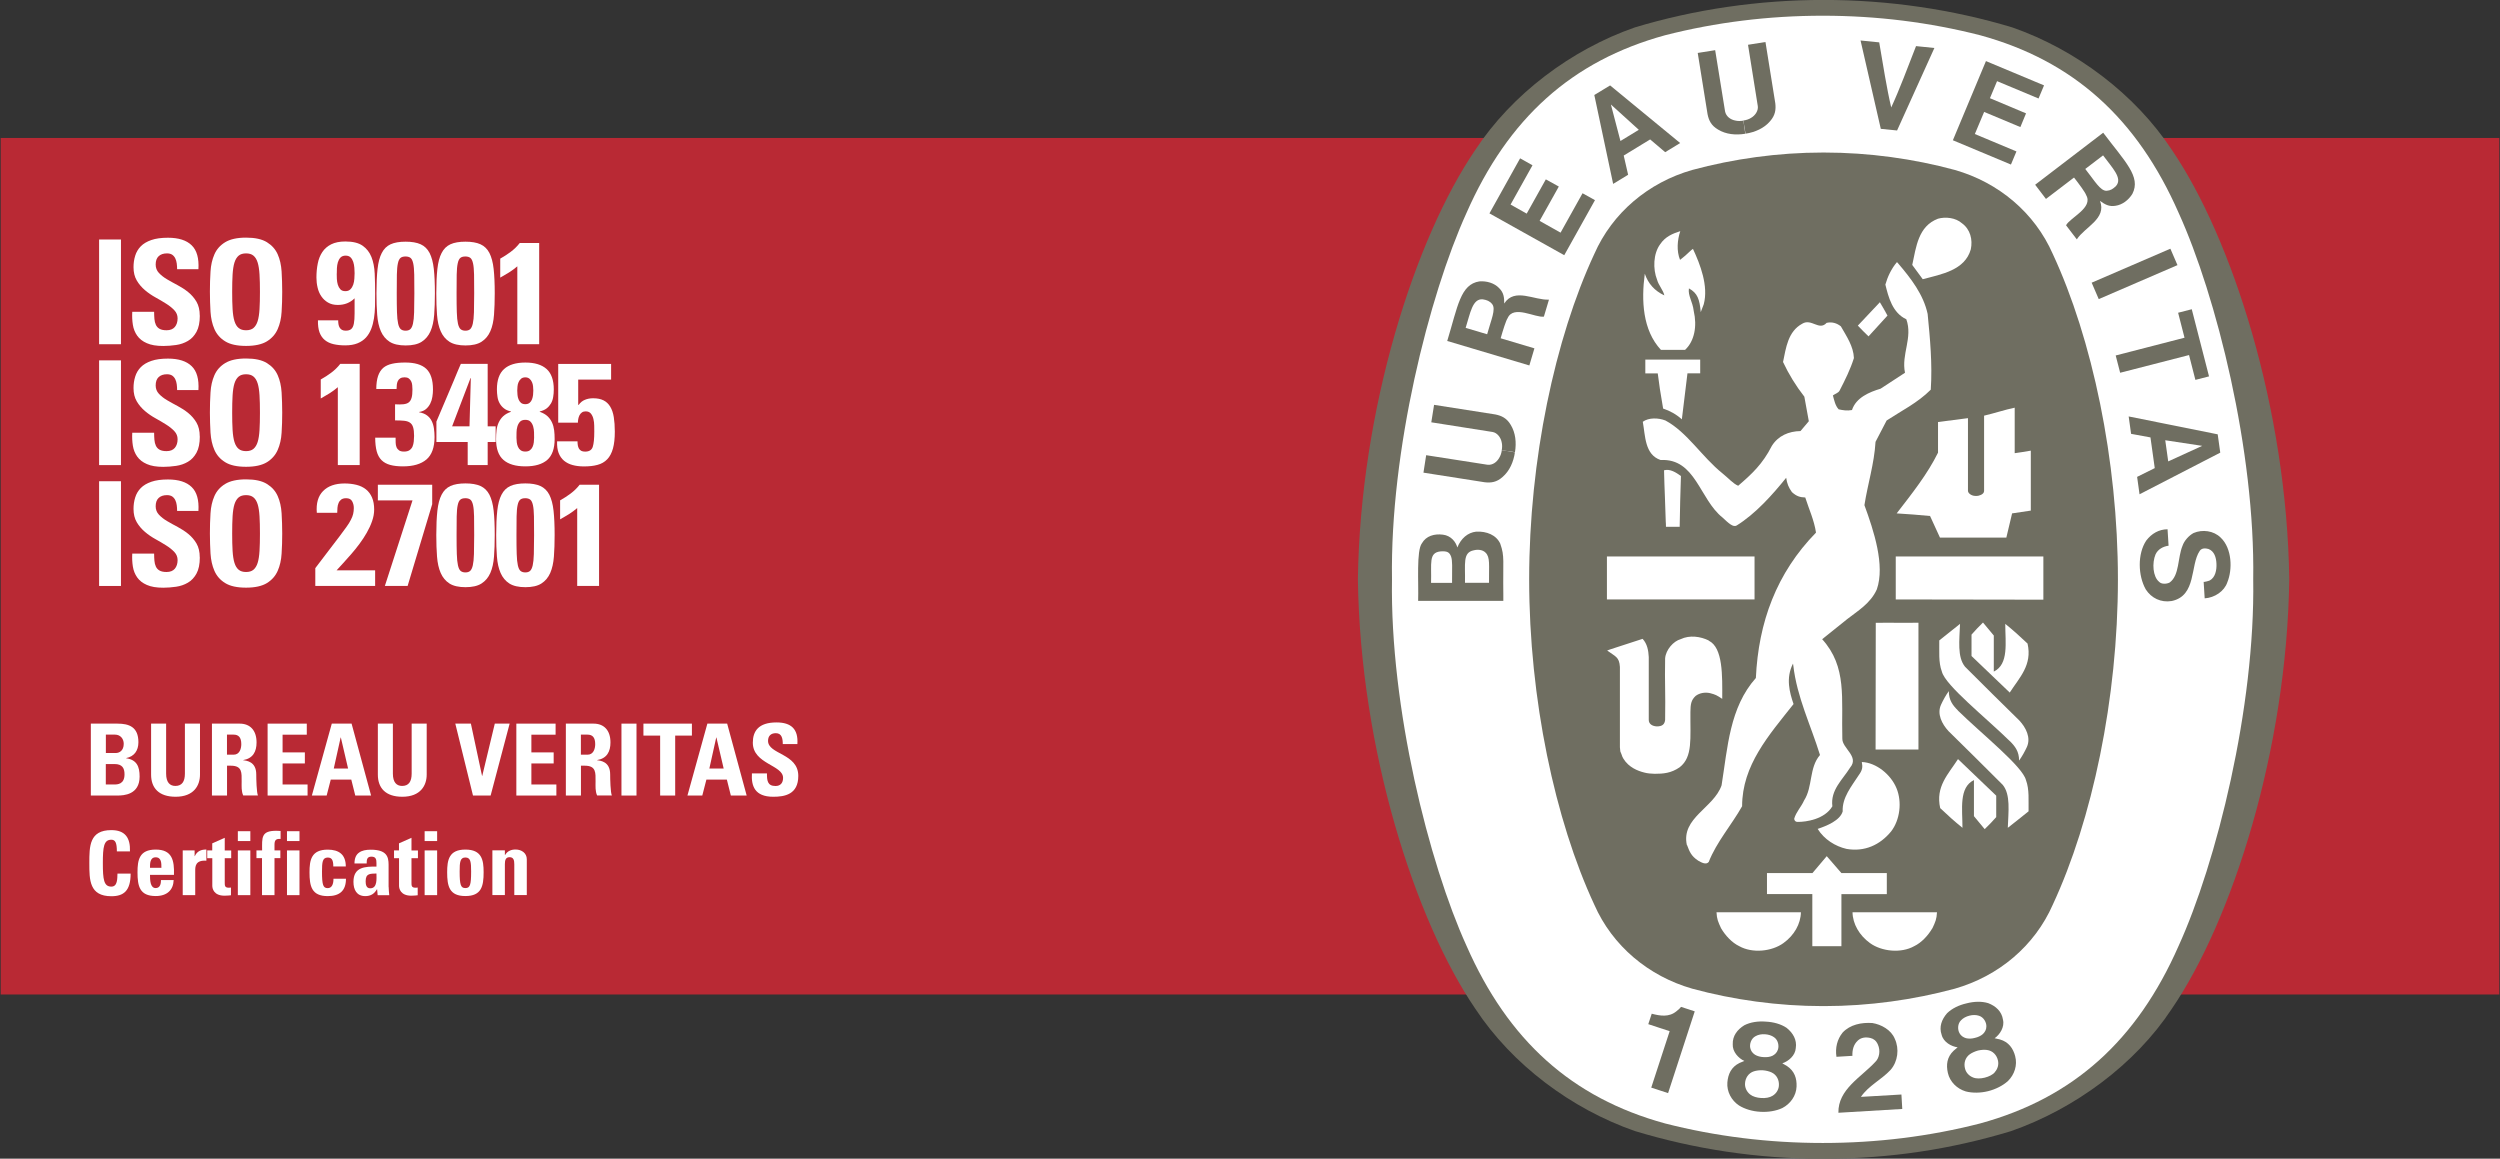 <svg fill="none" height="184" viewBox="0 0 397 184" width="397" xmlns="http://www.w3.org/2000/svg" xmlns:xlink="http://www.w3.org/1999/xlink"><rect x="0" y="0" width="397" height="184" fill="#333333" stroke="none"/><clipPath id="a"><path d="m0 0h397v184h-397z"/></clipPath><g clip-path="url(#a)"><path d="m396.889 21.909h-396.778v136.016h396.778z" fill="#b92934"/><path d="m289.579 184h.221c10.344 0 20.095-1.516 29.519-4.367 10.134-3.531 19.75-10.604 25.55-19.414 9.587-14.031 18.283-41.161 18.666-68.186v-.077c-.383-27.015-9.079-54.145-18.666-68.185-5.81-8.81-15.196-15.892-25.33-19.424-9.424-2.841-19.605-4.357-29.96-4.357-10.344 0-20.536 1.516-29.95 4.357-10.134 3.532-19.53 10.614-25.33 19.424-9.587 14.04-18.283 41.161-18.666 68.185v.077c.374 27.015 9.079 54.155 18.666 68.186 5.81 8.81 15.196 15.863 25.33 19.395 9.414 2.85 19.385 4.395 29.739 4.395h.221z" fill="#6f6e61"/><path d="m357.811 91.995c.326 20.345-5.857 45.048-11.84 58.195-6.605 15.019-16.701 24.156-31.532 28.215-7.996 2.054-16.375 3.1-24.985 3.1-8.619 0-17.046-1.056-25.032-3.1-14.832-4.059-24.937-13.196-31.542-28.215-5.973-13.147-12.166-37.84-11.831-58.195-.326-20.345 5.858-45.038 11.831-58.185 6.605-15.009 16.71-24.155 31.542-28.215 7.986-2.044 16.413-3.1 25.032-3.1 8.61 0 16.989 1.056 24.985 3.1 14.831 4.059 24.936 13.205 31.532 28.215 5.983 13.148 12.166 37.84 11.84 58.185z" fill="#fff"/><path d="m289.694 24.223c7.094 0 14.189.988 20.727 2.764 6.961 1.987 12.684 6.795 15.56 13.34 6.242 13.407 10.345 32.706 10.345 51.669 0 18.973-4.103 38.263-10.345 51.669-2.876 6.545-8.59 11.343-15.56 13.339-6.538 1.766-13.633 2.764-20.727 2.764h-.231c-7.094 0-14.189-.988-20.727-2.764-6.961-1.996-12.684-6.794-15.56-13.339-6.242-13.407-10.345-32.706-10.345-51.669 0-18.963 4.103-38.263 10.345-51.669 2.876-6.545 8.599-11.353 15.56-13.34 6.538-1.766 13.623-2.764 20.727-2.764z" fill="#6f6e61"/><path d="m299.731 50.115c-.987-1.67-.182-.182-1.208-2.121z" fill="#fff"/><path d="m278.621 88.367h-23.441v6.823h23.441z" fill="#fff"/><path d="m273.319 147.436c-.498-1.075-.68-1.468-.738-2.572h13.403c-.029 1.862-1.083 3.685-2.771 4.895-1.86 1.353-4.947 1.65-7.008.499-1.179-.557-2.234-1.718-2.886-2.831z" fill="#fff"/><path d="m287.786 141.975h-7.19v-3.33h7.219l2.272-2.687c1.112 1.286 1.179 1.382 2.33 2.687h7.209v3.34h-7.209v8.272h-4.621v-8.291z" fill="#fff"/><path d="m288.64 131.631c1.476-.49 3.557-1.344 3.978-2.774-.105-2.217 1.419-4.002 2.56-5.777.566-.778.642-1.238.479-2.073 2.301.086 4.622 2.006 5.504 4.155.91 2.188.556 5.048-.854 6.872-1.764 2.149-4.208 3.272-7.075 2.773-1.793-.413-3.557-1.507-4.592-3.186z" fill="#fff"/><path d="m271.344 101.707c-1.285-.634-3.02-.893-4.449-.211-1.15.316-2.358 1.679-2.473 3.042-.077 4.059.076 5.316 0 9.779-.077.701-.441 1.036-1.324 1.036-.738-.038-1.284-.403-1.275-1.046v-9.971c-.057-1.055-.239-2.092-.978-2.888l-5.157 1.679-.47.173c1.304.969 1.917.998 2.023 2.601v12.754l.067.672.182.441.144.403.182.336c.844 1.363 2.282 1.919 3.288 2.169.441.134 1.218.201 1.669.201 1.332 0 2.598-.086 3.959-1.036 2.119-1.66 1.659-4.568 1.707-8.8.019-1.19.095-1.853.834-2.534.623-.47 1.476-.614 2.272-.441.901.24 1.045.316 1.946.911.019-3.647.134-8.147-2.147-9.241z" fill="#fff"/><path d="m319.174 117.705c-3.767-3.704-10.277-8.867-10.804-11.055-.566-1.478-.384-3.244-.413-4.952 1.084-.854 1.995-1.603 3.298-2.63-.095 2.611-.469 5.259.796 6.814 3.068 3.071 5.868 5.835 8.638 8.551 1.036 1.123 1.851 2.716 1.179 4.194-.325.7-.766 1.506-1.236 2.149 0-1.439-.633-2.255-1.448-3.071z" fill="#fff"/><path d="m297.862 98.905c2.867-.048 3.797.038 6.788-.019v20.143h-6.807l.029-20.124z" fill="#fff"/><path d="m313.077 100.777c.719-.797.978-1.094 1.822-1.92l1.716 2.064v5.729c2.416-1.18 1.821-4.606 1.821-7.581 1.439 1.17 2.158 1.833 3.538 3.128.777 3.426-1.285 5.384-2.828 7.783l-6.069-5.806v-3.388z" fill="#fff"/><path d="m318.609 85.364.911-3.839 2.972-.442v-9.52c-1.16.173-1.63.297-2.559.403v-7.226c-1.563.326-3.212.883-4.861 1.267v11.977c-.019.576-.94.777-1.132.768h-.249c-.594 0-1.179-.403-1.179-.816v-11.535l-4.755.614v4.866c-1.678 3.416-4.152 6.516-6.568 9.645 2.56.173 2.752.173 5.302.413l1.572 3.426h10.556z" fill="#fff"/><path d="m264.527 82.993c-.077-3.148-.211-5.211-.278-8.311.968-.269 1.917.355 2.684.912-.124 3.954-.124 3.916-.201 8.061h-2.176l-.019-.662z" fill="#fff"/><path d="m264.106 64.893c-.528-3.1-.556-3.33-.854-5.595h-1.975v-2.188h8.715v2.178h-2.023l-.891 7.303c-.882-.796-1.889-1.353-2.972-1.708z" fill="#fff"/><path d="m263.751 55.556c-2.905-3.129-3.125-7.821-2.56-12.073v-.019c.547 1.583 1.534 2.706 3.107 3.445-.173-.825-.911-1.593-1.151-2.476-.681-1.708-.623-4.155.499-5.662.795-1.18 1.936-1.67 3.183-2.063-.47 1.411-.614 3.119-.039 4.559.815-.633.853-.681 1.496-1.286.24-.23.355-.317.556-.461 1.16 2.476 2.483 5.902 1.716 8.791l-.479 1.257c-.183-2.044-.508-3.023-1.879-3.772-.173 1.19.584 2.044.767 3.599.556 2.409.115 4.77-1.371 6.161h-3.835z" fill="#fff"/><path d="m299.732 50.115-3.011 3.301c-.805-.777-.882-.864-1.697-1.708 1.544-1.622 1.707-1.795 3.5-3.714" fill="#fff"/><path d="m303.662 42.083c.623-2.86.94-6.152 4.084-7.351 1.18-.336 2.8-.173 3.797.71 1.352.969 1.745 2.62 1.419 4.155-.94 3.321-4.631 3.944-7.632 4.741l-1.658-2.255z" fill="#fff"/><path d="m324.486 88.367v6.862l-23.441-.038v-6.823z" fill="#fff"/><path d="m267.874 134.202c-.94-4.338 4.276-5.893 5.512-9.492.969-6.017 1.266-12.351 5.446-17.044.412-8.848 3.269-16.66 9.549-23.09-.297-1.977-1.112-3.714-1.707-5.576-.824-.029-1.38-.182-2.118-.854-.547-.768-.767-1.334-.911-2.274-2.186 2.716-4.899 5.748-7.871 7.582-.547.307-1.247-.336-2.234-1.267-3.653-2.889-4.267-9.434-9.837-9.136-2.531-.854-2.416-3.839-2.828-6.075.94-.681 2.464-.643 3.595-.202 3.471 1.862 5.791 5.777 9.07 8.407.882.701 1.668 1.622 2.483 1.958 2.157-1.852 3.883-3.445 5.34-6.324 1.016-1.622 2.694-2.332 4.554-2.361l1.323-1.564-.709-3.896c-1.352-1.737-2.474-3.56-3.385-5.508.47-2.236.767-4.837 3.039-6.075 1.477-.912 2.685 1.18 3.883-.144.882-.192 1.64.058 2.263.557.911 1.593 2.004 3.186 2.071 5.038-.566 1.804-1.41 3.484-2.273 5.163-.201.384-.709.499-1.064.768.202.768.374 1.622.911 2.207.671.144 1.304.259 2.119.115.642-1.977 2.771-2.86 4.535-3.388l3.882-2.534c-.613-2.946 1.266-5.547.211-8.493-2.214-1.027-2.847-3.551-3.326-5.509.345-1.238.958-2.534 1.84-3.57l.135.144c2.118 2.476 4.065 5.01 4.736 8.081.383 3.916.767 7.937.498 12.034-2.09 2.092-4.621 3.33-7.008 4.894l-1.764 3.388c-.211 3.512-1.237 6.67-1.764 10.057 1.505 4.098 3.288 9.559 1.975 13.359-.997 2.265-3.135 3.493-4.717 4.741l-3.969 3.186c3.988 4.405 3.029 9.405 3.202 15.787-.038 1.545 2.723 2.831 1.246 4.587-1.227 1.968-3.154 3.561-2.828 6.162-1.218 2.053-4.151 2.495-5.522 2.476-.297.019-.537-.202-.537-.509.297-1.065 1.122-1.881 1.563-2.889 1.409-2.178.767-5.192 2.531-7.226-1.458-4.741-3.653-9.146-4.238-14.213l-.048-.307c-1.179 2.322-.537 4.606.086 6.43-3.921 4.952-8.168 9.712-8.168 16.228-1.678 2.975-4.065 5.691-5.302 8.848-.431.518-1.198.058-1.677-.211-1.122-.739-1.381-1.459-1.765-2.476z" fill="#fff"/><path d="m310.91 112.83c3.768 3.704 10.278 8.867 10.815 11.055.556 1.478.383 3.244.412 4.952-1.083.854-1.985 1.603-3.298 2.62.096-2.61.46-5.259-.796-6.814-3.077-3.071-5.858-5.835-8.628-8.55-1.026-1.114-1.86-2.716-1.18-4.185.326-.71.758-1.506 1.237-2.159 0 1.44.623 2.255 1.448 3.071z" fill="#fff"/><path d="m316.999 129.759c-.719.796-.978 1.084-1.832 1.91l-1.706-2.064v-5.729c-2.416 1.18-1.822 4.606-1.822 7.581-1.438-1.17-2.157-1.833-3.537-3.128-.767-3.426 1.284-5.384 2.828-7.783l6.069 5.806v3.397z" fill="#fff"/><path d="m306.855 147.436c.499-1.075.681-1.468.738-2.572-4.918 0-8.206 0-13.412 0 .028 1.862 1.093 3.685 2.77 4.895 1.86 1.353 4.947 1.65 7.009.499 1.179-.557 2.233-1.718 2.885-2.831z" fill="#fff"/><path d="m291.937 176.707c-.067-3.724 3.576-5.605 5.867-8.081.624-.595.854-1.775.403-2.754-.268-.614-.671-.912-1.17-1.036-.805-.192-1.486-.068-1.994.383-.719.663-.91 1.517-.882 2.448l-2.531.153c-.22-1.411.115-2.783.978-3.848 1.189-1.267 2.972-1.632 4.717-1.516 1.39.22 3.001 1.074 3.576 2.524.729 1.573.489 3.589-.681 4.923-1.505 1.602-3.47 2.476-4.707 4.28l6.433-.374c.048.796.096 1.564.134 2.293z" fill="#6f6e61"/><path d="m269.12 160.612-.039.125-4.189 12.85-2.675-.873 2.876-8.81.048-.153c-1.064-.375-2.349-.739-3.394-1.114l.547-1.66c1.351.355 2.751.585 3.93-.393.432-.336.499-.432.729-.691l2.167.71z" fill="#6f6e61"/><path d="m320.018 167.743c-.335-1.267-1.035-2.284-2.454-2.687l-.815-.182c.834-.595 1.611-1.785 1.323-2.947-.192-1.324-1.15-2.168-2.349-2.629-1.045-.317-2.281-.269-3.451.038-1.179.269-2.291.797-3.078 1.565-.843.969-1.304 2.159-.862 3.426.287 1.161 1.533 1.852 2.54 1.986l-.633.538c-1.073 1.017-1.208 2.245-.92 3.522.316 1.42 1.457 2.533 2.847 2.946 1.045.269 2.321.259 3.538-.039 1.218-.307 2.349-.882 3.154-1.612 1.036-1.007 1.534-2.524 1.151-3.935zm-8.849-3.675c-.316-.557-.326-1.498.25-2.054.326-.346.815-.605 1.332-.73.518-.134 1.064-.134 1.515.02.757.23 1.198 1.065 1.17 1.708 0 .499-.24.892-.556 1.199-.326.288-.787.499-1.266.605-.479.134-.978.154-1.409.048-.422-.125-.806-.365-1.045-.806zm5.618 6.199c-.345.403-.958.701-1.61.864s-1.342.182-1.831-.019c-.662-.25-1.122-.768-1.285-1.363-.259-.883 0-1.804.757-2.342.317-.221.786-.441 1.295-.585.517-.115 1.035-.144 1.419-.087.92.116 1.581.826 1.754 1.718.125.595-.038 1.277-.508 1.795z" fill="#6f6e61"/><path d="m285.293 172.57c.058-1.305-.306-2.485-1.543-3.301l-.719-.413c.968-.317 2.061-1.228 2.138-2.418.211-1.325-.46-2.419-1.457-3.215-.911-.614-2.1-.931-3.308-.989-1.208-.096-2.426.077-3.404.576-1.093.672-1.888 1.67-1.84 3.014-.067 1.19.91 2.226 1.84 2.658l-.767.317c-1.323.652-1.821 1.785-1.927 3.09-.115 1.458.643 2.86 1.841 3.656.921.576 2.138.941 3.394 1.008 1.256.077 2.512-.135 3.49-.595 1.285-.662 2.205-1.948 2.262-3.407zm-7.353-6.142c-.134-.633.134-1.526.853-1.89.422-.24.959-.336 1.486-.298.528.029 1.055.192 1.438.47.662.451.825 1.373.614 1.977-.153.48-.489.778-.882.979-.403.183-.901.24-1.39.202-.499-.019-.978-.144-1.362-.375-.364-.239-.661-.585-.757-1.074zm3.528 7.591c-.441.279-1.122.394-1.793.346-.68-.039-1.332-.231-1.745-.557-.556-.432-.834-1.075-.824-1.679.019-.912.537-1.728 1.419-2.006.374-.115.882-.192 1.409-.163.527.038 1.026.173 1.381.336.843.384 1.256 1.257 1.169 2.159-.057.605-.412 1.209-1.016 1.564z" fill="#6f6e61"/><path d="m344.657 39.494-12.501 5.397 1.124 2.608 12.501-5.397z" fill="#6f6e61"/><path d="m298.668 20.451-3.212-14.021 2.963.297c.594 3.474 1.208 7.409 1.907 10.336 1.266-2.725 2.666-6.459 3.941-9.741l2.914.297-5.925 13.1-2.588-.259z" fill="#6f6e61"/><path d="m245.478 28.483-3.039 5.441-2.56-1.44 3.48-6.238-1.965-1.104-4.871 8.743 11.879 6.641 4.88-8.743-1.975-1.094-3.49 6.257-3.327-1.871 3.049-5.451z" fill="#6f6e61"/><path d="m238.268 86.391c-.643-1.459-2.215-2.044-3.845-1.967-1.38.154-2.416 1.094-3.001 2.514-.211-.835-.978-1.881-2.291-2.034-1.361-.173-2.665.202-3.327 1.363-.901 1.152-.508 6.219-.604 9.146h13.528v-1.008c-.077-5.384.23-6.027-.47-8.013zm-7.68 6.171h-3.336c.096-3.128-.422-4.789 1.495-5 1.132-.086 1.448.173 1.697.854.211.701.154 1.44.144 4.155zm5.877-.01h-3.796-.029c.067-3.033-.403-4.808 1.39-5.163.633-.163 1.409-.105 1.87.365.767.739.527 1.977.556 4.789z" fill="#6f6e61"/><path d="m345.885 49.664 2.167-.557 2.742 10.662-2.167.557-1.007-3.944-10.939 2.812-.709-2.745 10.929-2.821z" fill="#6f6e61"/><path d="m277.153 21.238c-1.514.25-3.068.106-4.323-.662-1.084-.633-1.467-1.44-1.669-2.438l-1.562-9.731 2.77-.441 1.573 9.731c.163.796.863 1.296 1.601 1.44.412.106.863.096 1.304.019" fill="#6f6e61"/><path d="m277.192 21.228c1.515-.23 2.953-.864 3.902-1.986.824-.941.939-1.833.824-2.841l-1.562-9.731-2.771.441 1.553 9.741c.106.729-.412 1.488-1.064 1.862-.355.23-.786.365-1.227.422" fill="#6f6e61"/><path d="m352.174 68.972-14.141-2.841.384 2.764 3.077.566.681 4.875-2.8 1.392.384 2.764 12.818-6.612-.403-2.898zm-7.861 4.299-.47-3.359 5.877.892h.019-.029z" fill="#6f6e61"/><path d="m350.122 92.388.259-.048.307-.086.22-.077c.902-.489 1.113-1.689 1.065-2.658-.039-.989-.336-1.986-1.266-2.342-.479-.134-1.083-.173-1.4.317-1.534 2.274-.469 7.102-4.429 7.946-1.726.288-3.24-.461-4.132-1.843-1.237-2.198-1.333-5.633.077-7.754.853-1.113 2.003-1.785 3.384-1.795l.163 2.61c-.853.115-1.687.547-2.071 1.382-.575 1.363-.431 3.541.566 4.347.364.413 1.217.365 1.678.115 1.572-1.132 1.255-3.944 2.042-5.835.268-.797 1.006-1.622 1.754-2.025 1.39-.595 3.183-.384 4.305.729 1.812 1.708 1.898 5.067 1.054 7.102-.469 1.411-2.003 2.447-3.595 2.543l-.163-2.62h.201z" fill="#6f6e61"/><path d="m240.569 71.832c-.221 1.516-.844 2.956-1.966 3.916-.93.835-1.821.95-2.828.835l-9.731-1.526.431-2.773 9.731 1.516c.815.096 1.486-.422 1.86-1.075.23-.365.365-.787.422-1.238" fill="#6f6e61"/><path d="m240.578 71.803c.249-1.516.096-3.071-.671-4.328-.633-1.075-1.448-1.459-2.445-1.66l-9.731-1.526-.441 2.773 9.731 1.536c.729.125 1.285.854 1.438 1.593.106.413.096.864.019 1.305" fill="#6f6e61"/><path d="m255.678 13.57-2.502 1.516 2.991 14.117 2.378-1.449-.7-3.052 4.199-2.562 2.387 2.025 2.378-1.449-11.141-9.165zm1.649 8.819-1.505-5.748v-.019h.019l4.401 3.992-2.896 1.766z" fill="#6f6e61"/><path d="m321.735 18.003-5.733-2.409 1.131-2.706 6.587 2.754.872-2.083-9.223-3.858-5.254 12.572 9.223 3.858.873-2.083-6.606-2.764 1.476-3.512 5.753 2.409z" fill="#6f6e61"/><path d="m238.872 48.195c0-.941-.058-1.718-.834-2.466-.748-.777-1.937-1.133-3.107-1.046-3.029.47-3.432 3.954-5.11 9.463l13.039 3.887.805-2.716-5.148-1.536-.211-.067c.355-1.257.853-2.841 1.103-3.186.939-2.159 4.391-.038 5.761-.249l.806-2.697c-2.33.125-5.455-1.958-7.104.614zm-2.714 4.885-3.413-1.017c.739-2.332 1.074-4.674 2.714-4.53.661.105 1.112.278 1.495.758.643.797-.182 2.534-.796 4.789z" fill="#6f6e61"/><path d="m333.987 21.074-10.804 8.263 1.716 2.255 4.276-3.263.182-.134c.805 1.027 1.793 2.37 1.917 2.773 1.199 2.025-2.55 3.58-3.183 4.808l1.707 2.236c1.265-1.967 4.784-3.263 3.681-6.113.758.547 1.429.96 2.474.777 1.064-.154 2.061-.892 2.675-1.9 1.399-2.725-1.18-5.106-4.641-9.702zm2.043 8.455c-.47.47-.882.729-1.496.768-1.016.048-1.937-1.641-3.394-3.465l2.828-2.159c1.438 1.967 3.145 3.618 2.062 4.856z" fill="#6f6e61"/><g fill="#fff"><path d="m15.738 54.663v-16.631h3.471v16.631z"/><path d="m31.73 50.124c0 1.075-.173 1.929-.527 2.572s-.805 1.123-1.371 1.449c-.556.326-1.189.547-1.879.643-.69.096-1.361.153-2.023.153-1.074 0-1.946-.144-2.608-.441-.671-.288-1.179-.691-1.534-1.19-.355-.499-.585-1.075-.69-1.728-.105-.652-.134-1.343-.096-2.063h3.471c0 .403.019.777.048 1.132.029.355.105.662.23.931s.316.48.585.633c.269.154.642.23 1.112.23.585 0 1.016-.173 1.313-.518.288-.345.441-.806.441-1.372 0-.489-.173-.921-.518-1.286-.345-.365-.777-.72-1.304-1.046-.518-.326-1.083-.662-1.678-.988-.594-.326-1.16-.71-1.678-1.152-.518-.442-.959-.95-1.304-1.536-.345-.585-.518-1.286-.518-2.121 0-.643.086-1.248.268-1.823.173-.566.47-1.065.882-1.488.412-.422.978-.758 1.678-.998.71-.249 1.591-.365 2.646-.365 1.687 0 2.943.403 3.758 1.2.825.796 1.179 2.063 1.074 3.8h-3.384c0-.307-.019-.614-.058-.912-.038-.297-.115-.566-.23-.806-.115-.24-.278-.432-.479-.576-.211-.144-.489-.221-.844-.221-.566 0-1.007.153-1.323.451s-.47.739-.47 1.324c0 .518.173.969.518 1.334.345.365.777.71 1.304 1.017.518.307 1.083.614 1.678.931s1.16.681 1.678 1.104c.518.422.959.931 1.304 1.516.345.595.518 1.324.518 2.198z"/><path d="m39.074 54.932c-1.429 0-2.531-.24-3.317-.729-.786-.48-1.352-1.132-1.706-1.938-.355-.806-.556-1.728-.623-2.754-.058-1.027-.096-2.092-.096-3.177 0-1.084.029-2.169.096-3.205.058-1.027.269-1.939.623-2.745s.92-1.44 1.706-1.919c.786-.48 1.889-.729 3.317-.729s2.531.24 3.317.729c.786.489 1.352 1.123 1.706 1.919.355.796.556 1.708.623 2.745.058 1.027.096 2.092.096 3.205 0 1.113-.029 2.15-.096 3.177-.058 1.027-.268 1.948-.623 2.754-.355.806-.92 1.449-1.706 1.938-.786.48-1.889.729-3.317.729zm0-2.486c.489 0 .882-.115 1.17-.355.288-.24.518-.605.671-1.094s.249-1.123.297-1.9c.048-.777.067-1.689.067-2.754 0-1.065-.019-1.977-.067-2.754-.048-.777-.144-1.411-.297-1.9-.153-.489-.374-.854-.671-1.094-.288-.24-.681-.355-1.17-.355-.489 0-.882.115-1.17.355-.288.24-.518.605-.671 1.094-.153.489-.249 1.123-.297 1.9-.048.777-.067 1.689-.067 2.754 0 1.065.019 1.977.067 2.754.048.777.144 1.411.297 1.9s.374.854.671 1.094c.288.24.681.355 1.17.355z"/><path d="m53.703 50.882c0 .211.019.422.048.614s.096.365.182.518c.096.154.211.278.364.365s.355.134.594.134c.393 0 .69-.086.892-.269.201-.173.336-.461.412-.864.077-.403.115-.931.115-1.593v-2.418c-.71.71-1.591 1.056-2.665 1.056-.614 0-1.131-.125-1.563-.384-.431-.249-.786-.585-1.055-.988-.278-.403-.479-.873-.594-1.392-.125-.518-.182-1.056-.182-1.593 0-.787.067-1.526.211-2.226.134-.701.384-1.305.729-1.823s.815-.921 1.4-1.219c.595-.297 1.342-.451 2.244-.451 1.198 0 2.109.221 2.752.672.633.442 1.103 1.046 1.4 1.795.297.749.47 1.631.518 2.649.048 1.017.067 2.083.067 3.205 0 .662 0 1.324-.019 1.977-.019.662-.067 1.296-.163 1.9s-.24 1.171-.441 1.689c-.201.518-.479.979-.825 1.363-.355.384-.796.691-1.333.912-.537.221-1.198.336-1.975.336-.69 0-1.304-.067-1.85-.192-.546-.125-1.007-.345-1.381-.652s-.652-.71-.844-1.219c-.182-.509-.268-1.142-.249-1.91h3.24zm-.23-7.438c0 .249 0 .528.019.854.019.326.067.624.153.912.086.288.221.528.403.729.182.202.451.297.805.297.355 0 .604-.105.805-.307.201-.211.345-.461.441-.749s.153-.605.173-.931c.019-.326.038-.614.038-.864s-.01-.528-.038-.854c-.029-.326-.077-.633-.173-.921s-.23-.537-.422-.729c-.192-.192-.46-.288-.796-.288s-.623.106-.815.307c-.192.211-.326.461-.412.749s-.134.605-.153.931c-.019.326-.019.614-.019.864z"/><path d="m64.403 38.378c.978 0 1.783.134 2.397.413s1.083.739 1.419 1.382c.326.643.556 1.488.671 2.534.115 1.046.173 2.332.173 3.868 0 1.257-.038 2.399-.115 3.417s-.268 1.891-.585 2.61c-.316.72-.786 1.276-1.4 1.67-.614.393-1.467.585-2.541.585-1.074 0-1.937-.192-2.55-.585-.614-.394-1.074-.95-1.39-1.67-.316-.72-.508-1.593-.585-2.61s-.115-2.159-.115-3.417c0-1.536.058-2.821.173-3.868.115-1.046.336-1.891.671-2.534.326-.643.796-1.104 1.4-1.382s1.409-.413 2.406-.413zm0 2.351c-.355 0-.623.077-.805.23-.182.153-.326.441-.412.864-.096.422-.144 1.017-.163 1.785s-.019 1.775-.019 3.013.01 2.207.038 2.975c.019.768.086 1.363.182 1.795.096.432.24.729.422.883.182.154.441.24.757.24s.575-.077.757-.24c.182-.163.326-.461.422-.883.096-.432.163-1.027.182-1.795.019-.768.038-1.756.038-2.975s0-2.246-.019-3.013c-.019-.768-.067-1.363-.163-1.785-.096-.422-.23-.71-.422-.864-.192-.154-.46-.23-.796-.23z"/><path d="m73.904 38.378c.978 0 1.783.134 2.397.413s1.083.739 1.419 1.382c.326.643.556 1.488.671 2.534.115 1.046.173 2.332.173 3.868 0 1.257-.038 2.399-.115 3.417s-.268 1.891-.585 2.61c-.316.72-.786 1.276-1.4 1.67-.614.393-1.467.585-2.541.585-1.074 0-1.937-.192-2.55-.585-.614-.394-1.074-.95-1.39-1.67-.316-.72-.508-1.593-.585-2.61s-.115-2.159-.115-3.417c0-1.536.058-2.821.173-3.868.115-1.046.336-1.891.671-2.534.326-.643.796-1.104 1.4-1.382s1.409-.413 2.406-.413zm0 2.351c-.355 0-.623.077-.805.23-.182.153-.326.441-.412.864-.096.422-.144 1.017-.163 1.785s-.019 1.775-.019 3.013.01 2.207.038 2.975c.019.768.086 1.363.182 1.795.096.432.24.729.422.883.182.154.441.24.757.24.316 0 .575-.077.757-.24.182-.163.326-.461.422-.883.096-.432.163-1.027.182-1.795.019-.768.038-1.756.038-2.975s0-2.246-.019-3.013c-.019-.768-.067-1.363-.163-1.785-.096-.422-.23-.71-.422-.864-.192-.154-.46-.23-.796-.23z"/><path d="m79.427 41.074c.585-.326 1.141-.681 1.678-1.084s1.016-.864 1.429-1.401h3.087v16.075h-3.471v-12.37c-.412.355-.853.672-1.313.969-.46.288-.93.566-1.4.825v-3.013z"/><path d="m15.738 73.857v-16.631h3.471v16.631z"/><path d="m31.73 69.318c0 1.075-.173 1.929-.527 2.572s-.805 1.123-1.371 1.449c-.556.326-1.189.547-1.879.643-.69.096-1.361.154-2.023.154-1.074 0-1.946-.144-2.608-.442-.671-.288-1.179-.691-1.534-1.19-.355-.499-.585-1.075-.69-1.727-.105-.653-.134-1.344-.096-2.063h3.471c0 .403.019.777.048 1.132s.105.662.23.931.316.48.585.633c.269.153.642.23 1.112.23.585 0 1.016-.173 1.313-.518.288-.345.441-.806.441-1.372 0-.489-.173-.921-.518-1.286-.345-.365-.777-.72-1.304-1.046-.518-.326-1.083-.662-1.678-.989-.594-.326-1.16-.71-1.678-1.152-.518-.441-.959-.95-1.304-1.536-.345-.585-.518-1.286-.518-2.121 0-.643.086-1.248.268-1.823.173-.566.47-1.065.882-1.488.412-.422.978-.758 1.678-.998.71-.249 1.591-.365 2.646-.365 1.687 0 2.943.403 3.758 1.2.825.796 1.179 2.063 1.074 3.8h-3.384c0-.307-.019-.614-.058-.912-.038-.297-.115-.566-.23-.806-.115-.24-.278-.432-.479-.576-.211-.144-.489-.221-.844-.221-.566 0-1.007.154-1.323.451s-.47.739-.47 1.324c0 .518.173.969.518 1.334.345.365.777.71 1.304 1.017.518.307 1.083.614 1.678.931s1.16.681 1.678 1.104c.518.422.959.931 1.304 1.516.345.595.518 1.324.518 2.198z"/><path d="m39.074 74.126c-1.429 0-2.531-.24-3.317-.729-.786-.48-1.352-1.133-1.706-1.939s-.556-1.727-.623-2.754c-.058-1.027-.096-2.092-.096-3.176 0-1.085.029-2.169.096-3.205.058-1.027.269-1.938.623-2.745.355-.806.92-1.44 1.706-1.919.786-.48 1.889-.729 3.317-.729s2.531.24 3.317.729c.786.489 1.352 1.123 1.706 1.919.355.797.556 1.708.623 2.745.058 1.027.096 2.092.096 3.205 0 1.113-.029 2.15-.096 3.176-.058 1.027-.268 1.948-.623 2.754-.355.806-.92 1.449-1.706 1.939-.786.48-1.889.729-3.317.729zm0-2.486c.489 0 .882-.115 1.17-.355.288-.24.518-.605.671-1.094.153-.489.249-1.123.297-1.9.048-.777.067-1.689.067-2.754 0-1.065-.019-1.977-.067-2.754-.048-.777-.144-1.411-.297-1.9s-.374-.854-.671-1.094c-.288-.24-.681-.355-1.17-.355-.489 0-.882.115-1.17.355-.288.24-.518.605-.671 1.094s-.249 1.123-.297 1.9c-.048.777-.067 1.689-.067 2.754 0 1.065.019 1.977.067 2.754.048.777.144 1.411.297 1.9.153.489.374.854.671 1.094.288.24.681.355 1.17.355z"/><path d="m50.924 60.268c.585-.326 1.141-.681 1.678-1.084.537-.403 1.016-.864 1.429-1.401h3.087v16.075h-3.471v-12.37c-.412.355-.853.672-1.313.969-.46.288-.93.566-1.4.825v-3.013z"/><path d="m59.754 61.784c0-.825.096-1.516.278-2.063.182-.547.46-.979.825-1.305.364-.307.844-.528 1.419-.653.575-.134 1.266-.192 2.08-.192 1.505 0 2.608.326 3.327.989.709.662 1.074 1.756 1.074 3.292 0 .384-.029.768-.096 1.161-.058.394-.173.758-.345 1.094-.172.336-.393.624-.681.864-.288.24-.642.384-1.074.451v.048c.518.096.94.259 1.266.509s.566.547.738.902.288.749.345 1.171c.058.432.096.873.096 1.334 0 1.66-.431 2.85-1.285 3.58-.863.729-2.1 1.094-3.729 1.094-.796 0-1.476-.077-2.033-.23-.556-.153-1.016-.403-1.371-.758-.355-.355-.614-.825-.767-1.401s-.24-1.305-.24-2.169h3.24c0 .259-0.0.528.009.797 0 .269.058.509.134.71.086.211.221.374.403.509.182.134.451.192.805.192.355 0 .661-.077.872-.23.211-.154.374-.345.47-.585.096-.24.163-.509.192-.806.029-.298.048-.586.048-.864 0-.585-.048-1.036-.153-1.372-.096-.326-.268-.576-.508-.739-.24-.163-.546-.259-.93-.297s-.863-.058-1.429-.058v-2.553c.518.029.959.029 1.323-.01s.642-.134.853-.297c.211-.163.355-.403.451-.739.096-.326.134-.768.134-1.324 0-.211-.01-.442-.038-.672-.019-.23-.077-.442-.172-.624-.096-.182-.221-.336-.384-.451-.163-.115-.384-.173-.652-.173-.288 0-.518.058-.69.163-.173.105-.297.249-.384.422-.086.173-.134.374-.163.595-.019.221-.038.451-.038.681h-3.24z"/><path d="m69.302 66.947c.642-1.516 1.189-2.802 1.63-3.839.441-1.036.805-1.9 1.093-2.582.288-.681.499-1.209.652-1.574.153-.365.268-.633.345-.806.077-.173.134-.288.163-.365h4.257v9.923h1.266v2.486h-1.266v3.666h-3.173v-3.666h-4.966zm5.254.758.211-7.668h-.048l-2.924 7.668z"/><path d="m83.415 74.059c-1.534 0-2.694-.345-3.47-1.027-.786-.681-1.17-1.785-1.17-3.301 0-.489.029-.96.077-1.401.048-.441.163-.854.336-1.228.172-.374.403-.71.709-.998s.719-.528 1.246-.71v-.048c-.46-.105-.834-.269-1.112-.499-.288-.221-.508-.48-.681-.787-.172-.297-.288-.633-.345-1.017-.058-.374-.096-.777-.096-1.209 0-1.478.384-2.553 1.141-3.234.757-.681 1.879-1.027 3.375-1.027s2.608.345 3.375 1.027c.757.681 1.141 1.766 1.141 3.234 0 .432-.029.835-.096 1.209-.058.374-.173.71-.345 1.017-.173.297-.393.557-.681.787-.288.221-.652.384-1.112.499v.048c.518.182.94.422 1.246.71s.546.624.71.998c.173.374.278.787.336 1.228.058.442.077.912.077 1.401 0 1.516-.393 2.62-1.17 3.301-.786.681-1.937 1.027-3.471 1.027zm0-7.389c-.364 0-.652.105-.844.307-.192.211-.326.461-.412.758s-.134.614-.134.931c0 .326-.01.605-.01.854 0 .23.019.47.048.729.029.249.096.489.192.71.096.221.24.403.422.537.182.134.431.211.738.211s.556-.067.738-.211c.182-.134.326-.317.422-.537.096-.221.163-.461.192-.71.029-.249.048-.499.048-.729 0-.249 0-.528-.01-.854 0-.326-.058-.633-.134-.931-.086-.297-.221-.557-.412-.758-.192-.211-.47-.307-.844-.307zm0-6.747c-.278 0-.498.077-.671.221-.172.144-.297.326-.393.537-.096.211-.153.441-.173.681-.019.24-.038.461-.038.653 0 .211.01.442.038.691.019.249.077.48.163.701.086.221.211.403.384.557.172.144.403.221.69.221.288 0 .518-.077.69-.221.173-.144.297-.326.384-.557.086-.23.134-.461.163-.701.019-.249.038-.48.038-.691 0-.202-.009-.422-.038-.653-.019-.24-.077-.461-.173-.681-.096-.211-.221-.394-.393-.537-.172-.144-.393-.221-.671-.221z"/><path d="m91.832 64.27.048.048c.259-.384.594-.662.997-.825.403-.173.844-.249 1.323-.249.661 0 1.208.115 1.649.336s.786.557 1.055.998c.268.442.46.998.566 1.66.105.662.163 1.43.163 2.303 0 1.075-.096 1.967-.297 2.687-.201.71-.498 1.286-.911 1.708-.403.422-.92.72-1.534.883-.614.173-1.333.249-2.167.249-.671 0-1.275-.077-1.802-.221-.527-.144-.978-.374-1.361-.691-.374-.317-.661-.729-.853-1.228-.192-.509-.269-1.123-.24-1.843h3.24c0 .211.019.422.048.624.029.202.096.374.182.528.096.153.211.269.364.355.153.086.364.125.623.125.642 0 1.045-.259 1.208-.768.163-.518.24-1.315.24-2.409 0-.259 0-.576-.009-.94 0-.365-.048-.72-.125-1.056s-.211-.624-.403-.864c-.192-.24-.47-.355-.844-.355-.23 0-.422.058-.585.173-.163.115-.288.269-.384.451-.096.182-.153.384-.192.585-.038.202-.058.403-.058.585h-3.126v-9.328h8.399v2.486h-5.225v4.011z"/><path d="m15.738 93.051v-16.631h3.471v16.631z"/><path d="m31.73 88.512c0 1.075-.173 1.929-.527 2.572s-.805 1.123-1.371 1.449c-.556.326-1.189.547-1.879.643-.69.096-1.361.153-2.023.153-1.074 0-1.946-.144-2.608-.441-.671-.288-1.179-.691-1.534-1.19-.355-.499-.585-1.075-.69-1.728-.105-.652-.134-1.343-.096-2.063h3.471c0 .403.019.777.048 1.132.029.355.105.662.23.931s.316.48.585.633c.269.154.642.23 1.112.23.585 0 1.016-.173 1.313-.518.288-.345.441-.806.441-1.372 0-.489-.173-.921-.518-1.286-.345-.365-.777-.72-1.304-1.046-.518-.326-1.083-.662-1.678-.988-.594-.326-1.16-.71-1.678-1.152-.518-.441-.959-.95-1.304-1.535-.345-.585-.518-1.286-.518-2.121 0-.643.086-1.248.268-1.823.173-.566.47-1.065.882-1.488.412-.422.978-.758 1.678-.998.71-.249 1.591-.365 2.646-.365 1.687 0 2.943.403 3.758 1.2.825.796 1.179 2.063 1.074 3.8h-3.384c0-.307-.019-.614-.058-.912-.038-.297-.115-.566-.23-.806-.115-.24-.278-.432-.479-.576-.211-.144-.489-.221-.844-.221-.566 0-1.007.153-1.323.451s-.47.739-.47 1.324c0 .518.173.969.518 1.334.345.365.777.71 1.304 1.017.518.307 1.083.614 1.678.931s1.16.681 1.678 1.104c.518.422.959.931 1.304 1.516.345.595.518 1.324.518 2.198z"/><path d="m39.074 93.32c-1.429 0-2.531-.24-3.317-.729-.786-.48-1.352-1.132-1.706-1.938-.355-.806-.556-1.728-.623-2.754-.058-1.027-.096-2.092-.096-3.177 0-1.084.029-2.169.096-3.205.058-1.027.269-1.939.623-2.745s.92-1.44 1.706-1.919c.786-.48 1.889-.729 3.317-.729s2.531.24 3.317.729c.786.489 1.352 1.123 1.706 1.919.355.796.556 1.708.623 2.745.058 1.027.096 2.092.096 3.205 0 1.113-.029 2.15-.096 3.177-.058 1.027-.268 1.948-.623 2.754-.355.806-.92 1.449-1.706 1.938-.786.48-1.889.729-3.317.729zm0-2.486c.489 0 .882-.115 1.17-.355.288-.24.518-.605.671-1.094.153-.489.249-1.123.297-1.9.048-.777.067-1.689.067-2.754 0-1.065-.019-1.977-.067-2.754-.048-.777-.144-1.411-.297-1.9-.153-.489-.374-.854-.671-1.094-.288-.24-.681-.355-1.17-.355-.489 0-.882.115-1.17.355s-.518.605-.671 1.094c-.153.489-.249 1.123-.297 1.9-.048.777-.067 1.689-.067 2.754 0 1.065.019 1.977.067 2.754.048.777.144 1.411.297 1.9.153.489.374.854.671 1.094.288.24.681.355 1.17.355z"/><path d="m50.07 93.051v-2.831c.844-1.123 1.582-2.092 2.205-2.898.633-.816 1.17-1.516 1.62-2.121.451-.595.825-1.113 1.131-1.536.307-.422.537-.796.7-1.132.172-.326.288-.633.355-.921s.105-.595.105-.931c0-.403-.086-.758-.268-1.084-.173-.326-.498-.48-.959-.48-.336 0-.594.077-.786.221-.182.144-.326.326-.412.557-.096.221-.153.47-.173.739s-.038.537-.038.797h-3.24c-.125-1.507.211-2.658.997-3.455.786-.796 1.927-1.2 3.413-1.2.69 0 1.323.077 1.898.221.575.144 1.074.384 1.486.71.412.326.738.758.968 1.286s.345 1.171.345 1.919c0 .595-.105 1.209-.326 1.833-.211.624-.499 1.238-.844 1.843s-.729 1.2-1.16 1.775c-.431.576-.863 1.123-1.313 1.631-.441.518-.872.989-1.275 1.43-.403.442-.757.816-1.045 1.142h6.117v2.486h-9.53z"/><path d="m68.641 80.038-3.912 13.013h-3.614l4.391-13.589h-5.503v-2.486h8.629v3.061z"/><path d="m73.904 76.765c.978 0 1.783.134 2.397.413s1.083.739 1.419 1.382c.326.643.556 1.488.671 2.534.115 1.046.173 2.332.173 3.868 0 1.257-.038 2.399-.115 3.417s-.268 1.891-.585 2.61c-.316.72-.786 1.276-1.4 1.67-.614.394-1.467.585-2.541.585-1.074 0-1.937-.192-2.55-.585s-1.074-.95-1.39-1.67c-.316-.72-.508-1.593-.585-2.61s-.115-2.159-.115-3.417c0-1.536.058-2.821.173-3.868.115-1.046.336-1.891.671-2.534.326-.643.796-1.104 1.4-1.382s1.409-.413 2.406-.413zm0 2.351c-.355 0-.623.077-.805.23-.182.153-.326.442-.412.864-.096.422-.144 1.017-.163 1.785-.019.768-.019 1.775-.019 3.013s.01 2.207.038 2.975c.019.768.086 1.363.182 1.795.096.432.24.729.422.883.182.153.441.24.757.24.316 0 .575-.077.757-.24.182-.163.326-.461.422-.883.096-.432.163-1.027.182-1.795.019-.768.038-1.756.038-2.975s0-2.246-.019-3.013c-.019-.768-.067-1.363-.163-1.785-.096-.422-.23-.71-.422-.864-.192-.154-.46-.23-.796-.23z"/><path d="m83.415 76.765c.978 0 1.783.134 2.397.413s1.083.739 1.419 1.382c.326.643.556 1.488.671 2.534.115 1.046.173 2.332.173 3.868 0 1.257-.038 2.399-.115 3.417s-.269 1.891-.585 2.61c-.316.72-.786 1.276-1.4 1.67s-1.467.585-2.541.585-1.937-.192-2.55-.585-1.074-.95-1.39-1.67c-.316-.72-.508-1.593-.585-2.61s-.115-2.159-.115-3.417c0-1.536.058-2.821.173-3.868.115-1.046.336-1.891.671-2.534.326-.643.796-1.104 1.4-1.382s1.409-.413 2.406-.413zm0 2.351c-.355 0-.623.077-.805.23-.182.153-.326.442-.412.864-.096.422-.144 1.017-.163 1.785-.019.768-.019 1.775-.019 3.013s.01 2.207.038 2.975c.019.768.086 1.363.182 1.795.096.432.24.729.422.883.182.153.441.24.757.24s.575-.077.757-.24c.182-.163.326-.461.422-.883.096-.432.163-1.027.182-1.795.019-.768.038-1.756.038-2.975s0-2.246-.019-3.013c-.019-.768-.067-1.363-.163-1.785-.096-.422-.23-.71-.422-.864-.192-.154-.46-.23-.796-.23z"/><path d="m88.936 79.462c.585-.326 1.141-.681 1.678-1.084s1.016-.864 1.429-1.401h3.087v16.075h-3.471v-12.37c-.412.355-.853.672-1.313.969-.46.288-.93.566-1.4.825v-3.013z"/><path d="m14.425 126.332v-11.42h4.238c1.821 0 3.317.518 3.317 2.956 0 1.315-.652 2.265-1.946 2.514v.029c1.687.24 2.138 1.324 2.138 2.898 0 2.899-2.512 3.023-3.528 3.023zm2.387-6.756h1.591c.518 0 1.246-.345 1.246-1.459 0-.834-.566-1.458-1.371-1.458h-1.467v2.908zm0 5h1.323c.508 0 1.639-.019 1.639-1.612 0-1.008-.384-1.632-1.582-1.632h-1.39v3.244z"/><path d="m31.759 114.912v8.1c0 1.708-.959 3.512-3.873 3.512-2.627 0-3.892-1.362-3.892-3.512v-8.1h2.387v7.937c0 1.41.604 1.957 1.467 1.957 1.045 0 1.515-.691 1.515-1.957v-7.937h2.387z"/><path d="m36.044 126.332h-2.387v-11.42h4.41c1.63 0 2.675 1.046 2.675 2.985 0 1.458-.566 2.543-2.119 2.802v.029c.518.067 2.071.192 2.071 2.245 0 .73.048 2.88.268 3.35h-2.339c-.316-.701-.249-1.469-.249-2.217 0-1.363.125-2.514-1.707-2.514h-.614v4.731zm0-6.487h1.055c.949 0 1.218-.95 1.218-1.68 0-1.094-.46-1.506-1.218-1.506h-1.055v3.176z"/><path d="m42.496 126.332v-11.42h6.222v1.756h-3.844v2.812h3.538v1.756h-3.538v3.34h3.969v1.756h-6.356z"/><path d="m49.523 126.332 3.164-11.42h3.145l3.097 11.42h-2.512l-.633-2.533h-3.26l-.652 2.533h-2.358zm4.602-9.222h-.029l-1.093 4.933h2.272z"/><path d="m67.759 114.912v8.1c0 1.708-.968 3.512-3.873 3.512-2.627 0-3.883-1.362-3.883-3.512v-8.1h2.387v7.937c0 1.41.604 1.957 1.467 1.957 1.045 0 1.515-.691 1.515-1.957v-7.937z"/><path d="m72.293 114.912h2.483l1.774 8.301h.029l1.994-8.301h2.358l-3.02 11.42h-2.8l-2.809-11.42z"/><path d="m81.996 126.332v-11.42h6.232v1.756h-3.845v2.812h3.538v1.756h-3.538v3.34h3.969v1.756z"/><path d="m92.245 126.332h-2.387v-11.42h4.41c1.63 0 2.675 1.046 2.675 2.985 0 1.458-.566 2.543-2.119 2.802v.029c.518.067 2.071.192 2.071 2.245 0 .73.048 2.88.268 3.35h-2.339c-.316-.701-.249-1.469-.249-2.217 0-1.363.125-2.514-1.706-2.514h-.614v4.731zm0-6.487h1.055c.949 0 1.218-.95 1.218-1.68 0-1.094-.46-1.506-1.218-1.506h-1.055v3.176z"/><path d="m98.688 126.332v-11.42h2.388v11.42z"/><path d="m109.875 114.912v1.9h-2.655v9.52h-2.388v-9.52h-2.655v-1.9z"/><path d="m109.166 126.332 3.164-11.42h3.144l3.097 11.42h-2.512l-.633-2.533h-3.25l-.652 2.533zm4.602-9.222h-.029l-1.093 4.933h2.272z"/><path d="m122.789 126.525c-2.953 0-3.509-1.737-3.384-3.714h2.387c0 1.094.048 2.006 1.361 2.006.806 0 1.199-.519 1.199-1.296 0-2.054-4.804-2.178-4.804-5.585 0-1.785.854-3.215 3.759-3.215 2.32 0 3.48 1.046 3.317 3.435h-2.32c0-.854-.144-1.727-1.103-1.727-.776 0-1.237.432-1.237 1.219 0 2.169 4.804 1.977 4.804 5.566 0 2.956-2.167 3.311-3.979 3.311z"/><path d="m14.185 137.072c0-2.687 0-5.25 3.499-5.25 2.167 0 3.03 1.2 2.953 3.378h-2.08c0-1.353-.24-1.852-.873-1.852-1.198 0-1.352 1.123-1.352 3.724 0 2.6.153 3.723 1.352 3.723.988 0 .94-1.266.968-2.063h2.09c0 2.716-1.083 3.589-3.058 3.589-3.499 0-3.499-2.591-3.499-5.24z"/><path d="m23.82 138.914c0 .845.029 2.111.901 2.111.7 0 .844-.671.844-1.266h2.013c-.029.777-.278 1.401-.757 1.842-.46.432-1.17.691-2.09.691-2.56 0-2.895-1.564-2.895-3.781 0-1.939.278-3.599 2.895-3.599s2.962 1.728 2.895 4.012h-3.796zm1.812-1.104c0-.691.029-1.669-.911-1.669-.94 0-.901 1.065-.901 1.669z"/><path d="m30.905 135.046v.912h.029c.364-.816 1.035-1.056 1.841-1.056v1.776c-1.745-.115-1.774.902-1.774 1.602v3.868h-1.985v-7.102h1.879z"/><path d="m32.899 135.047h.805v-1.123l1.985-.883v2.015h1.026v1.229h-1.026v3.8c0 .538-.01.883.633.883.125 0 .249 0 .355-.029v1.229c-.269.028-.546.067-1.026.067-1.716 0-1.937-1.142-1.937-1.574v-4.376h-.805v-1.229z"/><path d="m39.754 131.995v1.564h-1.985v-1.564zm0 10.154h-1.985v-7.102h1.985z"/><path d="m44.558 133.223c-.805-.057-.968.25-.968.97v.854h.93v1.228h-.93v5.873h-1.984v-5.873h-.882v-1.228h.901c-.01-2.035-.182-3.119 2.234-3.119.24 0 .46.009.7.029z"/><path d="m47.558 131.995v1.564h-1.985v-1.564zm0 10.154h-1.985v-7.102h1.985z"/><path d="m52.927 137.58c0-1.055-.269-1.401-.882-1.401-.844 0-.911.749-.911 2.227 0 2.159.182 2.629.911 2.629.614 0 .911-.557.911-1.487h1.984c0 1.929-1.035 2.754-2.895 2.754-2.56 0-2.895-1.564-2.895-3.781 0-1.939.278-3.599 2.895-3.599 1.821 0 2.867.816 2.867 2.668h-1.985z"/><path d="m61.718 140.834c0 .432.058.883.096 1.324h-1.841l-.086-.94h-.029c-.422.729-.997 1.084-1.85 1.084-1.381 0-1.879-1.027-1.879-2.265 0-2.351 1.812-2.447 3.653-2.418v-.547c0-.605-.086-1.037-.805-1.037-.719 0-.748.519-.748 1.085h-1.937c0-.854.268-1.411.729-1.728.451-.336 1.093-.46 1.85-.46 2.512 0 2.838 1.084 2.838 2.38v3.541zm-3.653-.893c0 .509.086 1.123.729 1.123 1.17 0 .988-1.574.988-2.351-.988.038-1.716-.039-1.716 1.219z"/><path d="m62.562 135.047h.796v-1.123l1.985-.883v2.015h1.026v1.229h-1.026v3.8c0 .538-.019.883.633.883.125 0 .249 0 .355-.029v1.229c-.269.028-.546.067-1.026.067-1.716 0-1.937-1.142-1.937-1.574v-4.376h-.796v-1.229z"/><path d="m69.417 131.995v1.564h-1.985v-1.564zm0 10.154h-1.985v-7.102h1.985z"/><path d="m71.009 138.511c0-1.939.278-3.599 2.895-3.599 2.617 0 2.895 1.66 2.895 3.599 0 2.217-.336 3.781-2.895 3.781s-2.895-1.564-2.895-3.781zm3.806-.115c0-1.478-.067-2.227-.911-2.227-.844 0-.911.749-.911 2.227 0 2.159.182 2.629.911 2.629.729 0 .911-.46.911-2.629z"/><path d="m80.184 135.766h.029c.192-.326.431-.537.7-.662.278-.144.604-.202.968-.202.94 0 1.774.567 1.774 1.545v5.691h-1.985v-4.894c0-.633-.115-1.123-.748-1.123-.633 0-.748.49-.748 1.123v4.894h-1.984v-7.101h1.984v.719z"/></g></g></svg>
